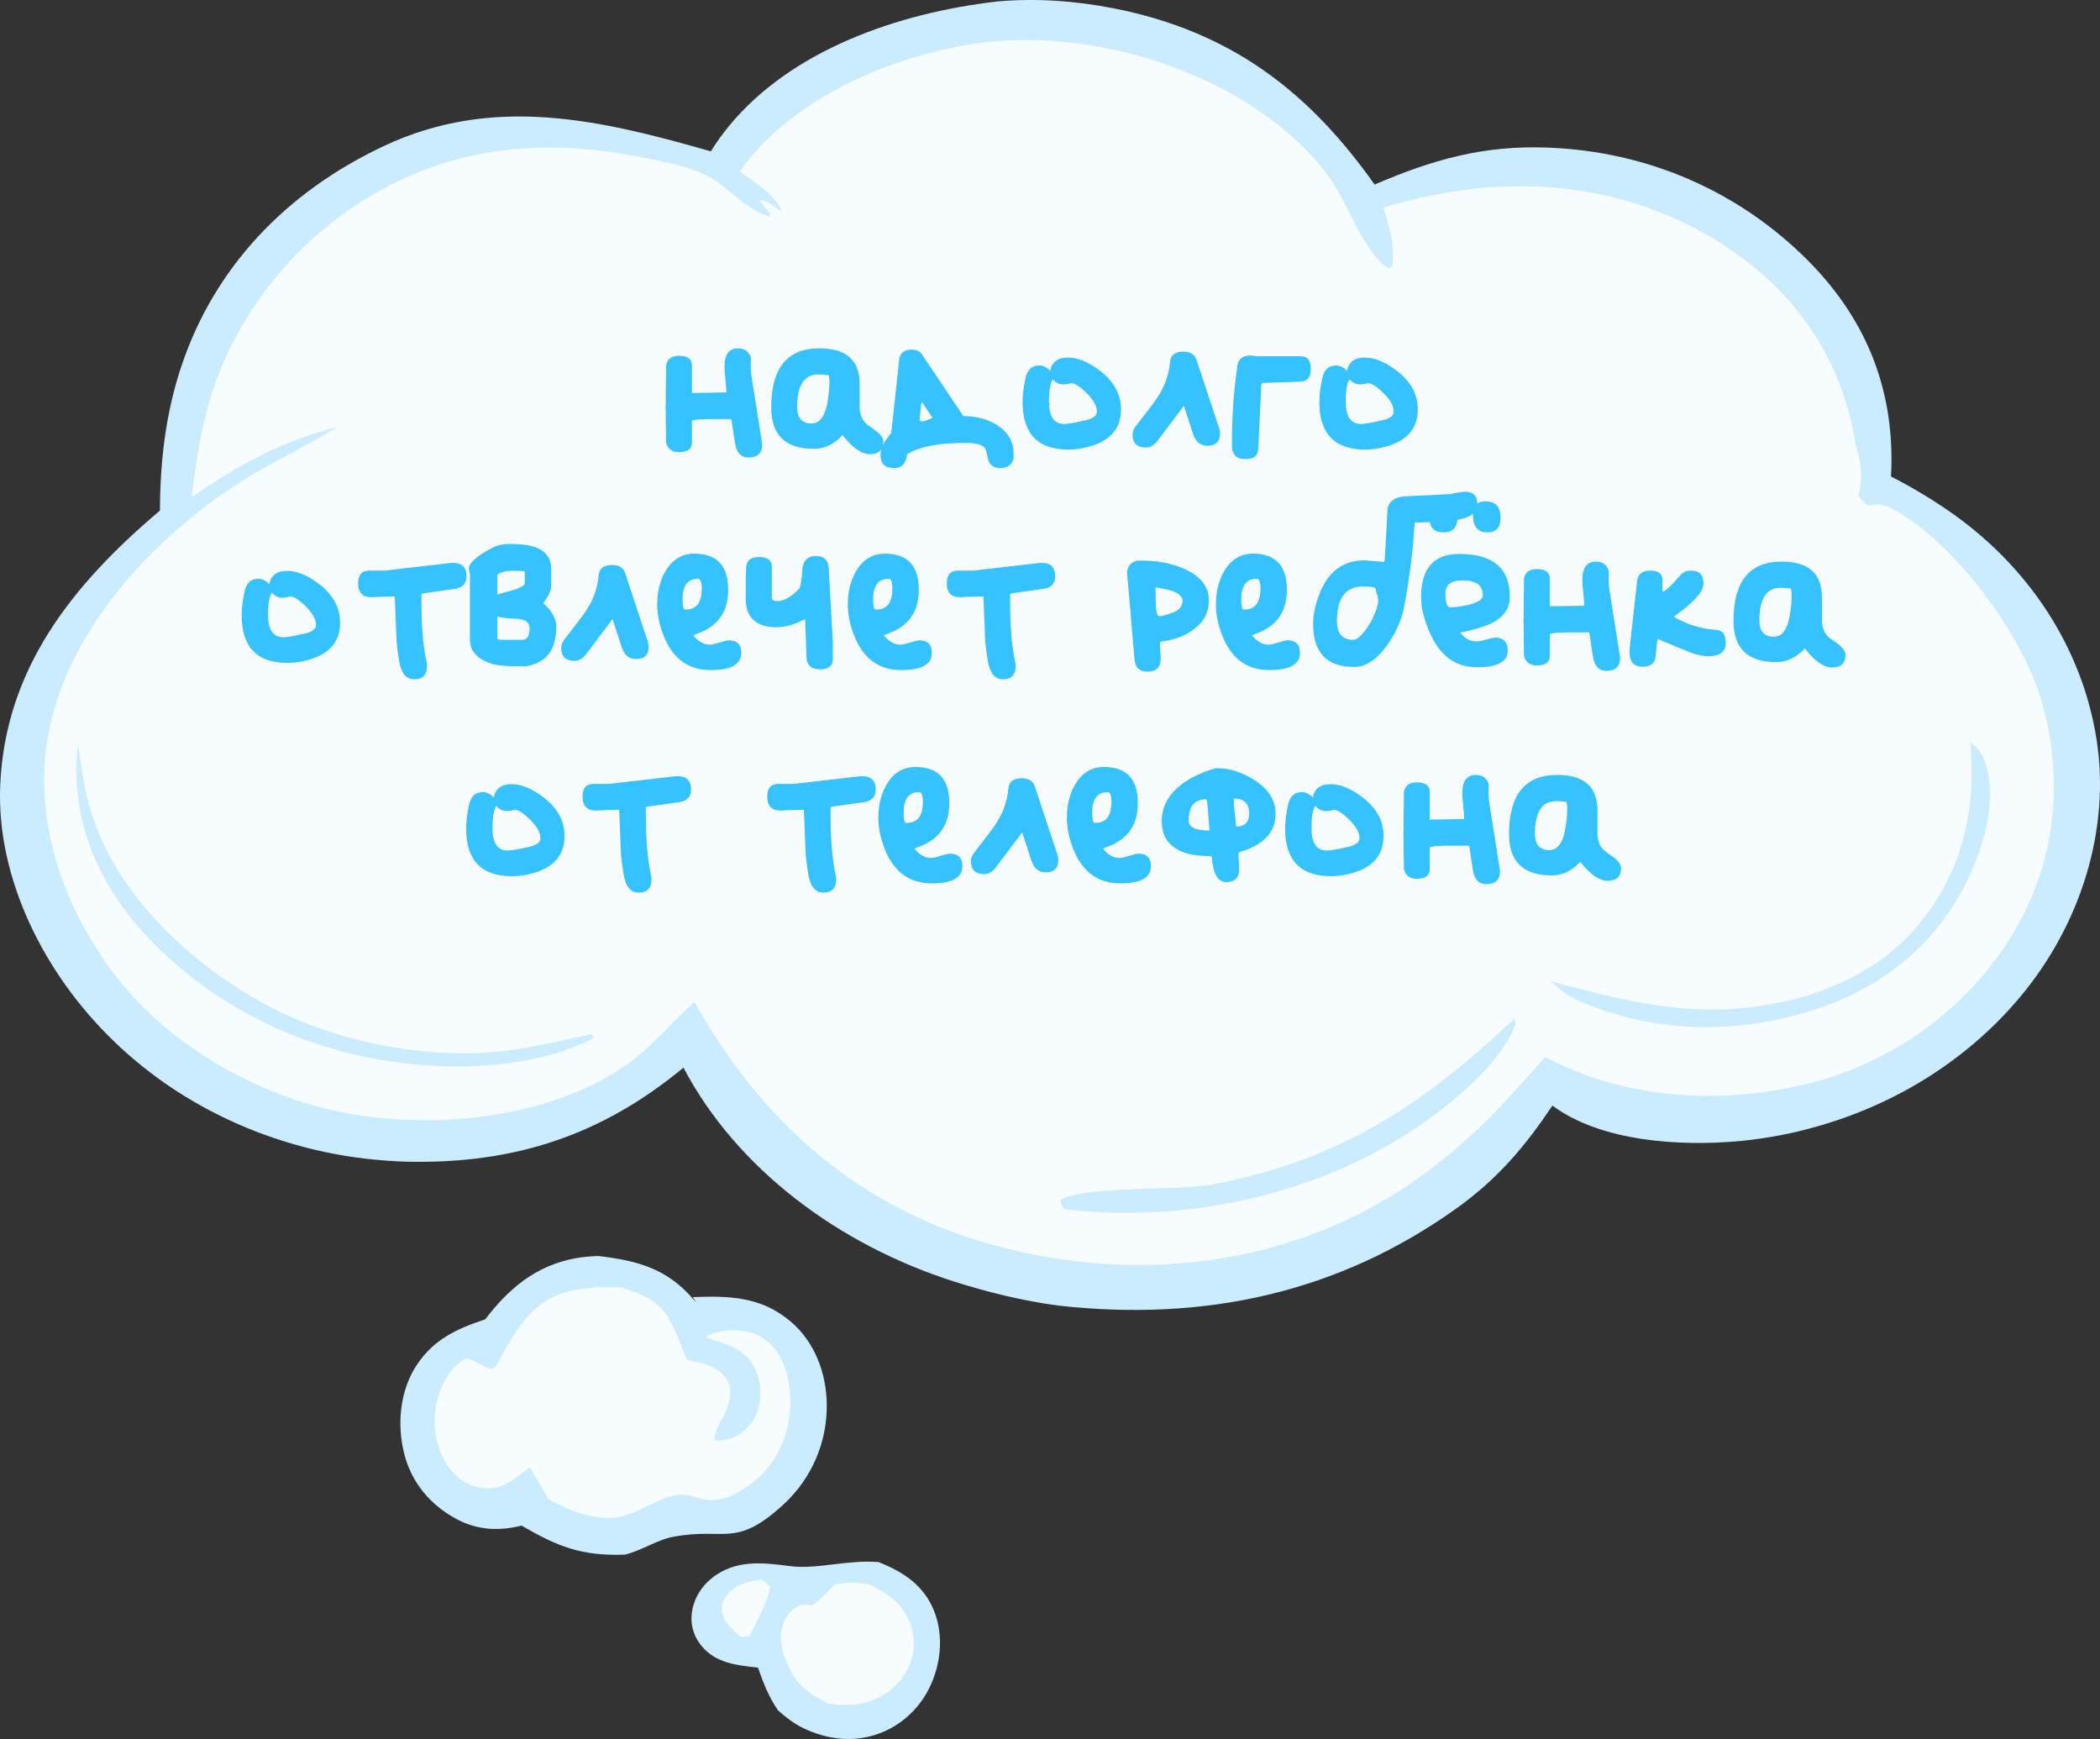 <?xml version="1.0" encoding="UTF-8"?> <svg xmlns="http://www.w3.org/2000/svg" width="128" height="106" viewBox="0 0 128 106" fill="none"><rect x="0" y="0" width="128" height="106" fill="#333333" stroke="none"/><path d="M53.55 95.201C51.671 95.046 49.788 95.657 48.186 95.451C46.626 95.248 45.105 95.058 43.733 95.933C43.631 95.995 43.533 96.066 43.439 96.139C43.345 96.213 43.256 96.291 43.171 96.369C43.085 96.451 43.004 96.536 42.928 96.622C42.851 96.712 42.779 96.801 42.715 96.898C42.651 96.992 42.587 97.093 42.531 97.194C42.476 97.295 42.425 97.397 42.382 97.502C42.34 97.607 42.301 97.712 42.267 97.821C42.233 97.93 42.208 98.039 42.191 98.152C42.05 98.949 42.25 99.704 42.791 100.347C43.635 101.347 44.909 101.503 46.2 101.631C46.528 102.569 46.844 103.398 47.423 104.242C47.909 104.671 48.424 105.071 49.025 105.352C50.372 105.978 51.833 106.192 53.286 105.749C54.726 105.313 55.86 104.316 56.533 103.087C57.338 101.608 57.564 99.736 56.929 98.167C56.312 96.645 55.127 95.828 53.55 95.201Z" fill="#CBEBFF"></path><path d="M46.435 96.256C45.902 96.353 45.25 96.439 44.811 96.75C44.385 97.054 44.049 97.396 44.01 97.914C43.946 98.747 44.543 99.233 45.139 99.759L45.676 99.716C46.166 98.754 46.746 97.75 46.946 96.696L46.435 96.252L46.435 96.256Z" fill="#F7FDFF"></path><path d="M52.916 96.54C52.17 96.469 51.553 96.388 50.828 96.594C50.428 97.049 50.036 97.431 49.567 97.828C49.277 97.816 48.894 97.769 48.621 97.882C48.323 98.011 48.012 98.396 47.871 98.672C47.5 99.385 47.539 100.159 47.79 100.898C48.31 102.432 49.021 103.117 50.543 103.845C51.254 103.903 51.944 103.961 52.648 103.794C53.713 103.541 54.663 102.844 55.191 101.965C55.26 101.852 55.319 101.739 55.375 101.622C55.43 101.506 55.477 101.385 55.515 101.264C55.558 101.144 55.592 101.019 55.617 100.895C55.643 100.77 55.664 100.646 55.677 100.517C55.69 100.389 55.698 100.264 55.698 100.136C55.698 100.007 55.69 99.883 55.673 99.754C55.66 99.63 55.635 99.501 55.609 99.377C55.579 99.252 55.545 99.128 55.502 99.007C55.059 97.746 54.152 97.115 52.916 96.528L52.916 96.54Z" fill="#F7FDFF"></path><path d="M36.468 76.547C36.004 76.566 35.544 76.601 35.084 76.683C32.625 77.131 30.968 78.582 29.574 80.408C27.806 80.992 26.447 81.638 25.428 83.151C24.359 84.732 24.184 86.845 24.644 88.624C25.087 90.336 26.199 91.722 27.87 92.601C29.11 93.255 30.409 93.325 31.79 92.979C33.997 94.259 35.437 94.839 38.075 94.749C39.11 94.512 40.001 93.858 41.019 93.664C44.189 93.06 44.794 94.388 47.718 91.725C49.503 90.099 50.428 87.857 50.393 85.564C50.364 83.724 49.69 81.797 48.173 80.524C46.397 79.034 44.496 78.964 42.229 79.053L42.421 79.376L42.272 79.197C40.695 77.349 38.927 76.835 36.468 76.547Z" fill="#CBEBFF"></path><path d="M37.87 78.461C36.664 78.43 35.539 78.438 34.372 78.784C32.122 79.45 31.197 81.598 30.157 83.349C29.616 83.614 29.131 82.847 28.372 82.796C27.413 83.357 26.911 84.346 26.651 85.334C26.293 86.696 26.523 88.323 27.405 89.491C27.886 90.129 28.598 90.592 29.45 90.693C30.673 90.841 31.423 90.067 32.292 89.413L33.426 91.363C34.078 91.725 34.704 92.044 35.437 92.25C37.559 92.846 38.211 92.371 40.077 91.499C40.865 91.129 41.487 90.958 42.344 91.23C43.188 91.499 43.524 91.468 44.364 91.258C44.432 91.227 44.5 91.199 44.564 91.168C46.268 90.331 47.291 89.203 47.849 87.498C48.348 85.976 48.309 83.89 47.423 82.481C47.001 81.812 46.362 81.325 45.531 81.158C44.781 81.006 43.712 81.045 43.068 81.45L43.141 81.563C43.852 81.777 44.666 81.995 45.246 82.45C45.94 82.991 46.264 83.762 46.328 84.579C46.405 85.544 46.192 86.404 45.442 87.117C44.913 87.619 44.368 87.802 43.601 87.805C43.426 87.307 44.031 86.529 44.24 86.011C44.496 85.369 44.679 84.618 44.249 83.999C43.699 83.209 42.783 83.065 41.858 82.867C41.53 82.041 41.223 81.15 40.772 80.372C40.107 79.224 39.152 78.877 37.866 78.469L37.87 78.461Z" fill="#F7FDFF"></path><path d="M60.759 0.093C63.115 -0.125 65.54 0.05 67.853 0.502C75.123 1.922 79.848 5.682 83.785 11.248C87.288 9.741 90.394 8.85 94.302 8.994C100.476 9.22 105.998 11.684 110.157 15.836C113.906 19.584 115.53 24.017 115.261 29.041C116.604 29.727 117.882 30.501 119.096 31.361C119.399 31.575 119.693 31.797 119.983 32.027C120.272 32.256 120.554 32.49 120.831 32.731C121.107 32.972 121.376 33.218 121.64 33.471C121.904 33.724 122.16 33.98 122.407 34.245C122.654 34.51 122.897 34.778 123.131 35.054C123.366 35.331 123.592 35.611 123.813 35.895C124.031 36.179 124.244 36.471 124.448 36.767C124.653 37.063 124.849 37.362 125.036 37.666C125.224 37.97 125.403 38.277 125.573 38.588C125.743 38.9 125.905 39.215 126.059 39.534C126.212 39.853 126.357 40.176 126.493 40.499C126.63 40.826 126.758 41.153 126.877 41.484C126.996 41.815 127.107 42.15 127.205 42.484C127.303 42.819 127.397 43.157 127.478 43.5C127.559 43.839 127.635 44.181 127.699 44.528C127.763 44.87 127.814 45.216 127.861 45.563C128.56 51.074 126.583 56.853 122.786 61.162C122.531 61.453 122.271 61.738 122.002 62.014C121.734 62.294 121.457 62.567 121.171 62.831C120.886 63.096 120.596 63.357 120.298 63.61C120 63.863 119.693 64.108 119.382 64.349C119.071 64.59 118.751 64.82 118.427 65.046C118.103 65.272 117.775 65.49 117.439 65.7C117.102 65.91 116.761 66.112 116.416 66.307C116.071 66.501 115.717 66.688 115.359 66.867C115.001 67.046 114.639 67.218 114.273 67.381C113.906 67.544 113.536 67.7 113.161 67.844C112.786 67.992 112.407 68.128 112.027 68.257C111.644 68.385 111.26 68.506 110.873 68.619C110.485 68.731 110.093 68.833 109.701 68.93C109.309 69.023 108.912 69.109 108.512 69.187C108.111 69.265 107.711 69.331 107.31 69.389C106.91 69.448 106.505 69.498 106.1 69.537C102.423 69.883 97.587 69.584 94.625 67.381C92.959 69.86 91.302 71.837 88.784 73.639C81.608 78.773 73.452 80.575 64.492 79.567C62.352 79.282 60.205 78.757 58.164 78.107C51.133 75.869 44.921 71.249 41.657 65.069C36.727 69.148 31.413 70.962 24.741 70.798C24.323 70.786 23.905 70.763 23.488 70.732C23.07 70.701 22.657 70.658 22.239 70.611C21.826 70.561 21.413 70.502 21 70.436C20.586 70.366 20.177 70.288 19.772 70.203C19.363 70.117 18.959 70.02 18.558 69.915C18.157 69.809 17.757 69.697 17.361 69.572C16.964 69.448 16.572 69.319 16.185 69.179C15.797 69.039 15.409 68.891 15.03 68.731C14.651 68.576 14.271 68.408 13.901 68.233C13.53 68.058 13.159 67.875 12.797 67.684C12.435 67.494 12.077 67.295 11.728 67.089C11.374 66.883 11.029 66.669 10.688 66.447C10.347 66.225 10.015 65.995 9.687 65.758C9.358 65.521 9.039 65.275 8.724 65.026C8.408 64.773 8.101 64.516 7.799 64.252C7.496 63.987 7.202 63.715 6.917 63.434C2.699 59.364 -0.229 53.533 0.014 47.855C0.317 40.83 4.309 35.716 9.75 31.116C9.759 28.096 10.1 25.142 11.08 22.246C13.074 16.342 17.361 11.746 23.377 8.909C30.058 5.76 36.569 7.289 43.331 9.224C43.664 8.675 44.035 8.165 44.448 7.663C48.24 3.063 54.696 0.794 60.759 0.093Z" fill="#CBEBFF"></path><path d="M45.091 10.454C45.126 10.403 45.16 10.356 45.194 10.306C48.159 6.188 53.716 3.658 58.889 2.744C66.69 1.366 76.678 4.733 81.101 10.909C82.141 12.361 83.125 15.412 84.621 16.346L84.855 16.21C85.03 14.902 84.706 13.886 84.31 12.649C86.266 12.081 88.209 11.652 90.258 11.462C96.138 10.921 101.707 12.357 106.296 15.797C110.489 18.946 112.756 23.293 113.25 28.174C110.736 27.17 104.37 25.239 101.763 26.45C101.281 26.675 101.264 26.839 101.162 27.275C103.378 28.061 107.647 26.099 112.292 28.929C113.238 29.505 113.063 30.26 113.851 30.797C114.375 30.742 114.725 30.696 115.198 30.937C119.028 32.883 123.136 38.546 124.333 42.387C125.88 47.345 125.356 52.646 122.548 57.141C119.846 61.465 115.402 64.785 110.11 66.066C104.745 67.365 99.019 66.969 94.178 64.423C91.336 67.65 89.457 69.72 85.81 72.25C84.685 72.989 83.475 73.686 82.243 74.27C75.336 77.551 67.317 77.889 59.954 75.71C51.726 73.273 46.199 67.942 42.322 61.06C40.839 62.399 39.603 63.96 37.899 65.093C33.476 68.031 27.089 68.782 21.814 67.961C16.074 67.066 10.415 63.851 7.066 59.5C3.777 55.227 1.949 49.801 2.976 44.586C4.186 38.452 9.082 32.988 14.527 29.458C16.453 28.209 18.584 27.259 20.531 26.037C17.178 26.858 14.425 28.399 11.681 30.306C11.979 27.862 12.329 25.508 13.194 23.161C15.124 17.907 19.282 13.275 24.762 10.812C29.445 8.706 34.315 8.601 39.331 9.629C40.498 9.866 41.934 10.138 42.991 10.66C44.431 11.368 45.275 12.692 46.911 13.201L46.953 13.046L46.255 12.174C46.817 12.24 47.218 12.602 47.674 12.898C47.184 11.812 46.067 11.162 45.096 10.45L45.091 10.454Z" fill="#F7FDFF"></path><path d="M120.094 45.258C120.563 45.569 120.767 45.842 120.95 46.336C121.858 48.757 120.835 51.921 119.651 54.159C117.789 57.689 114.614 60.261 110.562 61.546C105.675 63.095 100.711 62.982 96.049 60.915C95.431 60.627 95.014 60.253 94.524 59.81C98.418 60.814 101.87 61.791 105.969 61.456C109.978 61.129 113.924 59.677 116.544 56.801C119.536 53.52 120.507 49.422 120.085 45.258L120.094 45.258Z" fill="#CBEBFF"></path><path d="M4.76 45.348C4.91 46.402 5.046 47.473 5.289 48.512C6.516 53.774 10.794 58.117 15.664 60.931C19.644 63.227 24.885 64.426 29.585 64.153C31.754 64.029 33.961 63.468 36.07 63.025L36.177 63.274C33.087 64.877 28.997 65.193 25.52 64.885C25.115 64.85 24.706 64.807 24.306 64.757C23.901 64.706 23.5 64.644 23.096 64.574C22.695 64.504 22.294 64.426 21.898 64.336C21.502 64.247 21.106 64.15 20.718 64.044C20.326 63.939 19.938 63.823 19.555 63.698C19.171 63.574 18.788 63.441 18.408 63.301C18.029 63.161 17.654 63.009 17.288 62.854C16.917 62.694 16.551 62.531 16.193 62.355C15.831 62.18 15.477 61.997 15.123 61.807C14.774 61.616 14.424 61.417 14.088 61.211C13.747 61.005 13.415 60.791 13.082 60.569C12.754 60.347 12.43 60.117 12.115 59.884C11.8 59.647 11.489 59.405 11.186 59.156C10.883 58.907 10.585 58.65 10.295 58.386C10.006 58.121 9.724 57.852 9.447 57.576C9.175 57.3 8.906 57.02 8.646 56.731C5.728 53.435 4.249 49.582 4.756 45.344L4.76 45.348Z" fill="#CBEBFF"></path><path d="M92.32 62.066L92.371 62.425C91.527 64.697 88.881 66.924 86.84 68.371C80.704 72.719 72.519 74.598 64.858 73.692C64.704 73.536 64.683 73.361 64.619 73.162C65.846 72.259 71.824 72.575 73.887 72.189C81.727 70.726 86.913 67.188 92.324 62.066L92.32 62.066Z" fill="#CBEBFF"></path><ellipse cx="105.615" cy="28.951" rx="7.823" ry="6.045" fill="#F7FDFF"></ellipse><path d="M44.161 22.338C44.161 21.598 44.437 21.229 44.989 21.229C45.385 21.229 45.645 21.416 45.77 21.791C45.749 22.312 45.76 22.682 45.801 22.9L46.442 26.963C46.452 26.973 46.458 27.015 46.458 27.088C46.458 27.619 46.176 27.885 45.614 27.885C45.166 27.885 44.895 27.588 44.801 26.994C44.739 26.619 44.671 26.166 44.598 25.635L44.567 25.541L44.004 25.541L43.129 25.541C42.692 25.551 42.421 25.572 42.317 25.604L42.176 25.635L42.176 26.963C42.176 27.359 41.911 27.557 41.379 27.557C40.963 27.557 40.702 27.359 40.598 26.963C40.598 26.567 40.593 26.197 40.583 25.854C40.583 25.499 40.583 25.244 40.583 25.088L40.567 24.854L40.583 24.572C40.583 24.385 40.583 24.083 40.583 23.666C40.593 23.239 40.598 22.775 40.598 22.275C40.671 21.88 40.931 21.682 41.379 21.682C41.911 21.682 42.176 21.88 42.176 22.275L42.176 23.947C42.572 23.947 43.27 23.937 44.27 23.916L44.27 23.822L44.27 23.713C44.26 23.567 44.244 23.4 44.223 23.213C44.213 23.025 44.197 22.869 44.176 22.744C44.166 22.619 44.161 22.515 44.161 22.432L44.161 22.338ZM47.008 24.838C47.008 22.432 47.987 21.229 49.946 21.229C51.581 21.229 52.399 21.953 52.399 23.4L52.399 24.791C52.399 25.343 52.607 25.744 53.024 25.994C53.565 26.348 53.836 26.645 53.836 26.885C53.836 27.416 53.565 27.682 53.024 27.682C52.524 27.682 51.977 27.307 51.383 26.557L51.352 26.525C50.831 27.078 50.253 27.354 49.617 27.354C47.878 27.354 47.008 26.515 47.008 24.838ZM48.586 24.807C48.586 25.473 48.878 25.807 49.461 25.807C49.94 25.807 50.258 25.416 50.414 24.635C50.508 24.145 50.555 23.676 50.555 23.229C50.555 23.104 50.539 22.984 50.508 22.869C50.248 22.838 50.039 22.822 49.883 22.822C49.019 22.822 48.586 23.484 48.586 24.807ZM54.324 26.4L54.809 21.916C54.861 21.51 55.116 21.307 55.574 21.307C55.856 21.307 56.064 21.406 56.199 21.604L58.684 25.307L58.731 25.354C59.293 25.364 59.798 25.458 60.246 25.635C61.267 26.072 61.778 26.739 61.778 27.635L61.778 27.963C61.673 28.338 61.397 28.525 60.949 28.525C60.522 28.525 60.272 28.307 60.199 27.869C60.137 27.546 60.074 27.348 60.012 27.275C59.824 27.088 59.439 26.994 58.856 26.994C57.21 26.994 56.022 27.223 55.293 27.682C55.231 28.244 54.965 28.525 54.496 28.525C53.944 28.525 53.668 28.26 53.668 27.729C53.668 27.333 53.887 26.89 54.324 26.4ZM56.168 24.463L56.043 25.604L56.09 25.635C56.163 25.729 56.413 25.671 56.84 25.463L56.168 24.463ZM64.016 22.604C64.12 22.062 64.479 21.791 65.094 21.791C65.646 21.791 66.245 22.02 66.891 22.479C67.849 23.156 68.328 23.979 68.328 24.947C68.328 26.01 67.787 26.734 66.703 27.119C66.162 27.307 65.635 27.4 65.125 27.4C63.26 27.4 62.328 26.432 62.328 24.494C62.328 24.078 62.385 23.609 62.5 23.088C62.604 22.546 62.885 22.275 63.344 22.275C63.583 22.275 63.807 22.385 64.016 22.604ZM63.938 24.494C63.938 25.39 64.25 25.838 64.875 25.838C65.083 25.838 65.531 25.76 66.219 25.604C66.646 25.499 66.859 25.328 66.859 25.088C66.859 24.786 66.703 24.463 66.391 24.119C65.912 23.609 65.547 23.354 65.297 23.354C65.266 23.354 65.203 23.369 65.109 23.4C64.963 23.421 64.87 23.432 64.828 23.432C64.568 23.432 64.349 23.328 64.172 23.119C64.016 23.317 63.938 23.775 63.938 24.494ZM69.035 26.479C69.035 26.301 69.103 26.13 69.238 25.963C69.936 25.057 70.322 24.551 70.394 24.447C70.936 23.708 71.243 22.916 71.316 22.072C71.347 21.645 71.618 21.432 72.129 21.432C72.545 21.432 72.811 21.593 72.926 21.916L74.238 25.885C74.322 26.083 74.363 26.26 74.363 26.416C74.363 26.916 74.103 27.166 73.582 27.166C73.165 27.166 72.879 26.926 72.722 26.447L72.16 24.729L70.551 26.869C70.342 27.14 70.108 27.275 69.847 27.275C69.306 27.275 69.035 27.01 69.035 26.479ZM75.414 22.354C75.455 21.895 75.721 21.666 76.211 21.666C76.336 21.666 76.445 21.682 76.539 21.713L79.289 21.713C79.695 21.713 79.898 21.968 79.898 22.479C79.898 22.989 79.685 23.249 79.257 23.26L76.961 23.338L76.882 23.416L76.695 27.338C76.685 27.765 76.424 27.979 75.914 27.979C75.362 27.979 75.086 27.697 75.086 27.135C75.086 25.447 75.195 23.854 75.414 22.354ZM82.105 22.604C82.209 22.062 82.569 21.791 83.183 21.791C83.735 21.791 84.334 22.02 84.98 22.479C85.938 23.156 86.418 23.979 86.418 24.947C86.418 26.01 85.876 26.734 84.793 27.119C84.251 27.307 83.725 27.4 83.214 27.4C81.35 27.4 80.418 26.432 80.418 24.494C80.418 24.078 80.475 23.609 80.589 23.088C80.694 22.546 80.975 22.275 81.433 22.275C81.673 22.275 81.897 22.385 82.105 22.604ZM82.027 24.494C82.027 25.39 82.339 25.838 82.964 25.838C83.173 25.838 83.621 25.76 84.308 25.604C84.735 25.499 84.949 25.328 84.949 25.088C84.949 24.786 84.793 24.463 84.48 24.119C84.001 23.609 83.636 23.354 83.386 23.354C83.355 23.354 83.293 23.369 83.199 23.4C83.053 23.421 82.959 23.432 82.918 23.432C82.657 23.432 82.438 23.328 82.261 23.119C82.105 23.317 82.027 23.775 82.027 24.494ZM16.417 35.603C16.521 35.062 16.881 34.791 17.495 34.791C18.047 34.791 18.646 35.02 19.292 35.478C20.25 36.156 20.73 36.978 20.73 37.947C20.73 39.01 20.188 39.734 19.105 40.119C18.563 40.307 18.037 40.4 17.527 40.4C15.662 40.4 14.73 39.432 14.73 37.494C14.73 37.078 14.787 36.609 14.902 36.088C15.006 35.546 15.287 35.275 15.745 35.275C15.985 35.275 16.209 35.385 16.417 35.603ZM16.339 37.494C16.339 38.39 16.652 38.838 17.277 38.838C17.485 38.838 17.933 38.76 18.62 38.603C19.047 38.499 19.261 38.328 19.261 38.088C19.261 37.786 19.105 37.463 18.792 37.119C18.313 36.609 17.948 36.353 17.698 36.353C17.667 36.353 17.605 36.369 17.511 36.4C17.365 36.421 17.271 36.432 17.23 36.432C16.969 36.432 16.75 36.328 16.573 36.119C16.417 36.317 16.339 36.775 16.339 37.494ZM22.499 34.775L23.452 34.775L27.499 34.307L27.624 34.307C28.166 34.307 28.437 34.578 28.437 35.119C28.437 35.578 28.176 35.838 27.655 35.9C27.468 35.921 27.176 35.963 26.78 36.025C26.384 36.078 26.077 36.119 25.858 36.15L25.687 36.197L25.687 36.682C25.687 38.203 25.796 39.453 26.015 40.432C26.025 40.463 26.03 40.51 26.03 40.572C26.03 41.124 25.77 41.4 25.249 41.4C24.759 41.4 24.452 41.025 24.327 40.275C24.244 39.744 24.192 39.353 24.171 39.103L24.062 36.353L23.968 36.353L23.858 36.353C23.254 36.374 22.921 36.385 22.858 36.385C22.838 36.395 22.77 36.4 22.655 36.4C22.103 36.4 21.827 36.119 21.827 35.557C21.827 35.036 22.051 34.775 22.499 34.775ZM28.581 34.65C28.581 34.307 29.05 33.89 29.987 33.4C30.3 33.234 30.649 33.15 31.034 33.15C31.649 33.15 32.117 33.197 32.44 33.291C33.211 33.51 33.597 33.963 33.597 34.65L33.597 35.713C33.597 35.973 33.435 36.322 33.112 36.76C33.643 37.228 33.909 37.708 33.909 38.197C33.909 39.603 33.294 40.406 32.065 40.603L31.393 40.603C30.82 40.603 30.378 40.562 30.065 40.478C29.117 40.208 28.643 39.703 28.643 38.963L28.643 34.963C28.602 34.88 28.581 34.775 28.581 34.65ZM30.315 35.072L30.315 36.244C30.399 36.203 30.628 36.135 31.003 36.041C31.659 35.874 31.987 35.703 31.987 35.525L31.987 34.838C31.987 34.807 31.768 34.791 31.331 34.791C31.123 34.791 30.972 34.796 30.878 34.807C30.503 34.88 30.315 34.968 30.315 35.072ZM32.284 38.291C32.284 37.926 32.013 37.734 31.472 37.713C30.815 37.682 30.43 37.63 30.315 37.557L30.315 38.885C30.315 38.958 30.393 38.994 30.55 38.994L31.831 38.994C32.133 38.994 32.284 38.76 32.284 38.291ZM34.21 39.478C34.21 39.301 34.277 39.13 34.413 38.963C35.111 38.057 35.496 37.551 35.569 37.447C36.111 36.708 36.418 35.916 36.491 35.072C36.522 34.645 36.793 34.432 37.303 34.432C37.72 34.432 37.986 34.593 38.1 34.916L39.413 38.885C39.496 39.083 39.538 39.26 39.538 39.416C39.538 39.916 39.277 40.166 38.757 40.166C38.34 40.166 38.053 39.926 37.897 39.447L37.335 37.728L35.725 39.869C35.517 40.14 35.283 40.275 35.022 40.275C34.48 40.275 34.21 40.01 34.21 39.478ZM40.057 36.822C40.057 36.322 40.135 35.848 40.292 35.4C40.698 34.296 41.375 33.744 42.323 33.744C43.698 33.744 44.385 34.478 44.385 35.947C44.385 37.27 43.771 38.156 42.542 38.603C42.354 38.676 42.26 38.718 42.26 38.728C42.573 39.103 42.906 39.291 43.26 39.291C43.354 39.291 43.474 39.27 43.62 39.228C44.068 39.093 44.333 39.025 44.417 39.025C44.927 39.025 45.182 39.281 45.182 39.791C45.182 40.489 44.562 40.838 43.323 40.838C42.031 40.838 41.104 40.213 40.542 38.963C40.219 38.223 40.057 37.51 40.057 36.822ZM41.604 36.525C41.604 36.869 41.641 37.078 41.713 37.15L41.807 37.15C42.453 37.15 42.776 36.718 42.776 35.853C42.776 35.468 42.698 35.275 42.542 35.275C41.917 35.275 41.604 35.692 41.604 36.525ZM48.92 34.541C49.035 34.103 49.3 33.885 49.717 33.885C50.228 33.885 50.493 34.145 50.514 34.666L50.764 39.135L50.764 40.15C50.764 40.578 50.504 40.791 49.983 40.791C49.441 40.791 49.165 40.536 49.155 40.025L49.077 37.744L49.045 37.744C48.42 38.067 47.847 38.228 47.327 38.228C46.15 38.228 45.525 37.697 45.452 36.635L45.452 35.869C45.452 35.317 45.462 34.874 45.483 34.541C45.525 34.145 45.785 33.947 46.264 33.947C46.785 33.947 47.045 34.145 47.045 34.541L47.045 36.416C47.045 36.562 47.16 36.635 47.389 36.635C47.795 36.635 48.243 36.374 48.733 35.853C48.806 35.708 48.868 35.27 48.92 34.541ZM51.674 36.822C51.674 36.322 51.752 35.848 51.908 35.4C52.315 34.296 52.992 33.744 53.94 33.744C55.315 33.744 56.002 34.478 56.002 35.947C56.002 37.27 55.388 38.156 54.158 38.603C53.971 38.676 53.877 38.718 53.877 38.728C54.19 39.103 54.523 39.291 54.877 39.291C54.971 39.291 55.091 39.27 55.237 39.228C55.684 39.093 55.95 39.025 56.033 39.025C56.544 39.025 56.799 39.281 56.799 39.791C56.799 40.489 56.179 40.838 54.94 40.838C53.648 40.838 52.721 40.213 52.158 38.963C51.836 38.223 51.674 37.51 51.674 36.822ZM53.221 36.525C53.221 36.869 53.257 37.078 53.33 37.15L53.424 37.15C54.07 37.15 54.393 36.718 54.393 35.853C54.393 35.468 54.315 35.275 54.158 35.275C53.533 35.275 53.221 35.692 53.221 36.525ZM58.381 34.775L59.334 34.775L63.381 34.307L63.506 34.307C64.048 34.307 64.318 34.578 64.318 35.119C64.318 35.578 64.058 35.838 63.537 35.9C63.35 35.921 63.058 35.963 62.662 36.025C62.266 36.078 61.959 36.119 61.74 36.15L61.568 36.197L61.568 36.682C61.568 38.203 61.678 39.453 61.897 40.432C61.907 40.463 61.912 40.51 61.912 40.572C61.912 41.124 61.652 41.4 61.131 41.4C60.641 41.4 60.334 41.025 60.209 40.275C60.126 39.744 60.074 39.353 60.053 39.103L59.943 36.353L59.85 36.353L59.74 36.353C59.136 36.374 58.803 36.385 58.74 36.385C58.719 36.395 58.652 36.4 58.537 36.4C57.985 36.4 57.709 36.119 57.709 35.557C57.709 35.036 57.933 34.775 58.381 34.775ZM68.701 34.963C68.701 34.536 68.904 34.27 69.31 34.166L69.701 34.166C70.274 34.166 70.852 34.244 71.435 34.4C72.935 34.838 73.685 35.572 73.685 36.603C73.685 37.541 73.149 38.26 72.076 38.76C71.795 38.895 71.342 39.015 70.717 39.119C70.706 39.161 70.701 39.223 70.701 39.307C70.701 39.411 70.706 39.468 70.717 39.478C70.717 39.531 70.717 39.593 70.717 39.666C70.727 39.739 70.732 39.801 70.732 39.853C70.743 39.895 70.748 39.932 70.748 39.963L70.748 40.119C70.748 40.661 70.482 40.932 69.951 40.932C69.461 40.932 69.196 40.687 69.154 40.197L68.717 35.119C68.706 35.109 68.701 35.057 68.701 34.963ZM70.56 37.478L70.592 37.525C70.654 37.598 70.961 37.531 71.513 37.322C71.888 37.187 72.076 36.947 72.076 36.603C72.076 36.333 71.81 36.119 71.279 35.963C70.987 35.89 70.706 35.833 70.435 35.791L70.435 36.025C70.435 36.911 70.477 37.395 70.56 37.478ZM74.111 36.822C74.111 36.322 74.189 35.848 74.345 35.4C74.752 34.296 75.429 33.744 76.377 33.744C77.752 33.744 78.439 34.478 78.439 35.947C78.439 37.27 77.825 38.156 76.595 38.603C76.408 38.676 76.314 38.718 76.314 38.728C76.627 39.103 76.96 39.291 77.314 39.291C77.408 39.291 77.528 39.27 77.673 39.228C78.121 39.093 78.387 39.025 78.47 39.025C78.981 39.025 79.236 39.281 79.236 39.791C79.236 40.489 78.616 40.838 77.377 40.838C76.085 40.838 75.158 40.213 74.595 38.963C74.272 38.223 74.111 37.51 74.111 36.822ZM75.658 36.525C75.658 36.869 75.694 37.078 75.767 37.15L75.861 37.15C76.507 37.15 76.83 36.718 76.83 35.853C76.83 35.468 76.752 35.275 76.595 35.275C75.97 35.275 75.658 35.692 75.658 36.525ZM85.74 30.244L88.333 30.119C88.896 30.015 89.208 29.963 89.271 29.963C89.792 29.963 90.052 30.223 90.052 30.744C90.052 31.328 89.443 31.666 88.224 31.76C87.214 31.822 86.547 31.848 86.224 31.838C86.141 33.505 85.912 35.301 85.537 37.228C85.349 37.958 85.026 38.645 84.568 39.291C83.932 40.197 83.255 40.65 82.537 40.65C80.87 40.65 80.037 39.77 80.037 38.01C80.037 37.416 80.188 36.76 80.49 36.041C81.021 34.781 81.922 34.15 83.193 34.15C83.214 34.15 83.583 34.182 84.302 34.244L84.349 34.244L84.38 34.244L84.412 34.01L84.568 31.119C84.599 30.567 84.99 30.275 85.74 30.244ZM81.49 37.853C81.49 38.614 81.823 38.994 82.49 38.994C82.76 38.994 83.109 38.64 83.537 37.932C83.849 37.369 84.005 36.906 84.005 36.541L84.005 36.525C84.005 36.515 84 36.505 83.99 36.494C83.99 36.473 83.984 36.453 83.974 36.432C83.974 36.4 83.974 36.374 83.974 36.353C83.953 36.301 83.927 36.223 83.896 36.119C83.875 36.005 83.859 35.921 83.849 35.869C83.818 35.786 83.557 35.744 83.068 35.744C82.016 35.744 81.49 36.447 81.49 37.853ZM89.775 31.369C89.775 30.828 90.035 30.557 90.556 30.557C91.16 30.557 91.462 30.89 91.462 31.557C91.462 32.15 91.197 32.447 90.665 32.447C90.072 32.447 89.775 32.088 89.775 31.369ZM87.134 31.572C87.134 30.937 87.441 30.619 88.056 30.619C88.577 30.619 88.837 30.921 88.837 31.525C88.837 32.14 88.556 32.447 87.993 32.447C87.421 32.447 87.134 32.156 87.134 31.572ZM86.618 36.4C86.618 34.64 87.394 33.76 88.947 33.76C90.999 33.76 92.025 34.63 92.025 36.369C92.025 37.213 91.504 37.812 90.462 38.166C89.941 38.343 89.452 38.473 88.993 38.557C89.285 38.911 89.603 39.088 89.947 39.088C90.103 39.088 90.238 39.072 90.353 39.041C90.822 38.916 91.072 38.853 91.103 38.853C91.634 38.853 91.9 39.119 91.9 39.65C91.9 40.328 91.28 40.666 90.04 40.666C88.717 40.666 87.754 39.963 87.15 38.557C86.796 37.755 86.618 37.036 86.618 36.4ZM88.103 36.166C88.103 36.728 88.197 37.01 88.384 37.01C88.676 37.01 89.019 36.968 89.415 36.885C90.061 36.739 90.384 36.536 90.384 36.275C90.384 35.671 89.973 35.369 89.15 35.369C88.452 35.369 88.103 35.635 88.103 36.166ZM96.45 35.338C96.45 34.598 96.726 34.228 97.278 34.228C97.674 34.228 97.935 34.416 98.06 34.791C98.039 35.312 98.049 35.682 98.091 35.9L98.732 39.963C98.742 39.973 98.747 40.015 98.747 40.088C98.747 40.619 98.466 40.885 97.903 40.885C97.456 40.885 97.185 40.588 97.091 39.994C97.028 39.619 96.961 39.166 96.888 38.635L96.857 38.541L96.294 38.541L95.419 38.541C94.982 38.551 94.711 38.572 94.607 38.603L94.466 38.635L94.466 39.963C94.466 40.359 94.2 40.557 93.669 40.557C93.252 40.557 92.992 40.359 92.888 39.963C92.888 39.567 92.883 39.197 92.872 38.853C92.872 38.499 92.872 38.244 92.872 38.088L92.857 37.853L92.872 37.572C92.872 37.385 92.872 37.083 92.872 36.666C92.883 36.239 92.888 35.775 92.888 35.275C92.961 34.88 93.221 34.682 93.669 34.682C94.2 34.682 94.466 34.88 94.466 35.275L94.466 36.947C94.862 36.947 95.56 36.937 96.56 36.916L96.56 36.822L96.56 36.713C96.549 36.567 96.534 36.4 96.513 36.213C96.502 36.025 96.487 35.869 96.466 35.744C96.456 35.619 96.45 35.515 96.45 35.432L96.45 35.338ZM99.329 39.76L99.329 39.541L99.782 35.432C99.824 34.994 100.095 34.775 100.595 34.775C101.084 34.775 101.329 34.968 101.329 35.353L101.329 36.057C101.485 36.057 101.85 35.723 102.423 35.057C102.579 34.869 102.798 34.775 103.079 34.775C103.579 34.775 103.829 35.036 103.829 35.557C103.829 35.921 103.532 36.359 102.938 36.869C102.678 37.098 102.371 37.338 102.017 37.588C102.839 38.067 103.694 38.333 104.579 38.385C104.985 38.406 105.188 38.671 105.188 39.182C105.188 39.723 104.829 39.994 104.11 39.994C103.798 39.994 103.423 39.911 102.985 39.744C102.683 39.63 102.043 39.364 101.063 38.947L101.017 39.025L100.907 40.025C100.866 40.432 100.605 40.635 100.126 40.635C99.595 40.635 99.329 40.343 99.329 39.76ZM105.661 37.838C105.661 35.432 106.64 34.228 108.598 34.228C110.234 34.228 111.052 34.953 111.052 36.4L111.052 37.791C111.052 38.343 111.26 38.744 111.677 38.994C112.218 39.348 112.489 39.645 112.489 39.885C112.489 40.416 112.218 40.682 111.677 40.682C111.177 40.682 110.63 40.307 110.036 39.557L110.005 39.525C109.484 40.078 108.906 40.353 108.27 40.353C106.531 40.353 105.661 39.515 105.661 37.838ZM107.239 37.807C107.239 38.473 107.531 38.807 108.114 38.807C108.593 38.807 108.911 38.416 109.067 37.635C109.161 37.145 109.208 36.676 109.208 36.228C109.208 36.103 109.192 35.984 109.161 35.869C108.901 35.838 108.692 35.822 108.536 35.822C107.671 35.822 107.239 36.484 107.239 37.807ZM30.098 48.603C30.203 48.062 30.562 47.791 31.177 47.791C31.729 47.791 32.328 48.02 32.973 48.478C33.932 49.156 34.411 49.978 34.411 50.947C34.411 52.01 33.869 52.734 32.786 53.119C32.244 53.307 31.718 53.4 31.208 53.4C29.343 53.4 28.411 52.432 28.411 50.494C28.411 50.078 28.468 49.609 28.583 49.088C28.687 48.546 28.968 48.275 29.427 48.275C29.666 48.275 29.89 48.385 30.098 48.603ZM30.02 50.494C30.02 51.39 30.333 51.838 30.958 51.838C31.166 51.838 31.614 51.76 32.302 51.603C32.729 51.499 32.942 51.328 32.942 51.088C32.942 50.786 32.786 50.463 32.473 50.119C31.994 49.609 31.63 49.353 31.38 49.353C31.348 49.353 31.286 49.369 31.192 49.4C31.046 49.421 30.953 49.432 30.911 49.432C30.651 49.432 30.432 49.328 30.255 49.119C30.098 49.317 30.02 49.775 30.02 50.494ZM36.18 47.775L37.133 47.775L41.18 47.307L41.305 47.307C41.847 47.307 42.118 47.578 42.118 48.119C42.118 48.578 41.857 48.838 41.337 48.9C41.149 48.921 40.857 48.963 40.462 49.025C40.066 49.078 39.758 49.119 39.54 49.15L39.368 49.197L39.368 49.682C39.368 51.203 39.477 52.453 39.696 53.432C39.706 53.463 39.712 53.51 39.712 53.572C39.712 54.124 39.451 54.4 38.93 54.4C38.441 54.4 38.133 54.025 38.008 53.275C37.925 52.744 37.873 52.353 37.852 52.103L37.743 49.353L37.649 49.353L37.54 49.353C36.935 49.374 36.602 49.385 36.54 49.385C36.519 49.395 36.451 49.4 36.337 49.4C35.785 49.4 35.508 49.119 35.508 48.557C35.508 48.036 35.732 47.775 36.18 47.775ZM47.438 47.775L48.391 47.775L52.438 47.307L52.563 47.307C53.105 47.307 53.375 47.578 53.375 48.119C53.375 48.578 53.115 48.838 52.594 48.9C52.407 48.921 52.115 48.963 51.719 49.025C51.323 49.078 51.016 49.119 50.797 49.15L50.625 49.197L50.625 49.682C50.625 51.203 50.735 52.453 50.953 53.432C50.964 53.463 50.969 53.51 50.969 53.572C50.969 54.124 50.709 54.4 50.188 54.4C49.698 54.4 49.391 54.025 49.266 53.275C49.183 52.744 49.13 52.353 49.11 52.103L49 49.353L48.907 49.353L48.797 49.353C48.193 49.374 47.86 49.385 47.797 49.385C47.776 49.395 47.709 49.4 47.594 49.4C47.042 49.4 46.766 49.119 46.766 48.557C46.766 48.036 46.99 47.775 47.438 47.775ZM53.535 49.822C53.535 49.322 53.613 48.848 53.77 48.4C54.176 47.296 54.853 46.744 55.801 46.744C57.176 46.744 57.863 47.478 57.863 48.947C57.863 50.27 57.249 51.156 56.02 51.603C55.832 51.676 55.738 51.718 55.738 51.728C56.051 52.103 56.384 52.291 56.738 52.291C56.832 52.291 56.952 52.27 57.098 52.228C57.546 52.093 57.811 52.025 57.895 52.025C58.405 52.025 58.66 52.281 58.66 52.791C58.66 53.489 58.041 53.838 56.801 53.838C55.509 53.838 54.582 53.213 54.02 51.963C53.697 51.223 53.535 50.51 53.535 49.822ZM55.082 49.525C55.082 49.869 55.119 50.078 55.192 50.15L55.285 50.15C55.931 50.15 56.254 49.718 56.254 48.853C56.254 48.468 56.176 48.275 56.02 48.275C55.395 48.275 55.082 48.692 55.082 49.525ZM59.18 52.478C59.18 52.301 59.247 52.13 59.383 51.963C60.081 51.057 60.466 50.551 60.539 50.447C61.081 49.708 61.388 48.916 61.461 48.072C61.492 47.645 61.763 47.432 62.273 47.432C62.69 47.432 62.956 47.593 63.07 47.916L64.383 51.885C64.466 52.083 64.508 52.26 64.508 52.416C64.508 52.916 64.247 53.166 63.727 53.166C63.31 53.166 63.023 52.926 62.867 52.447L62.305 50.728L60.695 52.869C60.487 53.14 60.253 53.275 59.992 53.275C59.45 53.275 59.18 53.01 59.18 52.478ZM65.027 49.822C65.027 49.322 65.105 48.848 65.262 48.4C65.668 47.296 66.345 46.744 67.293 46.744C68.668 46.744 69.355 47.478 69.355 48.947C69.355 50.27 68.741 51.156 67.512 51.603C67.324 51.676 67.23 51.718 67.23 51.728C67.543 52.103 67.876 52.291 68.23 52.291C68.324 52.291 68.444 52.27 68.59 52.228C69.038 52.093 69.303 52.025 69.387 52.025C69.897 52.025 70.152 52.281 70.152 52.791C70.152 53.489 69.532 53.838 68.293 53.838C67.001 53.838 66.074 53.213 65.512 51.963C65.189 51.223 65.027 50.51 65.027 49.822ZM66.574 49.525C66.574 49.869 66.611 50.078 66.683 50.15L66.777 50.15C67.423 50.15 67.746 49.718 67.746 48.853C67.746 48.468 67.668 48.275 67.512 48.275C66.887 48.275 66.574 48.692 66.574 49.525ZM70.812 50.057C70.812 49.13 71.255 48.348 72.14 47.713C72.682 47.338 73.333 47.041 74.093 46.822L74.297 46.822C74.755 46.822 75.265 46.947 75.828 47.197C77.109 47.791 77.75 48.593 77.75 49.603C77.75 50.739 77 51.52 75.5 51.947C75.489 51.999 75.484 52.067 75.484 52.15L75.531 52.869L75.531 52.963C75.531 53.494 75.265 53.76 74.734 53.76C74.234 53.76 73.942 53.249 73.859 52.228L73.828 52.182C73.151 52.161 72.672 52.109 72.39 52.025C71.338 51.723 70.812 51.067 70.812 50.057ZM75.343 50.353C75.354 50.364 75.364 50.369 75.375 50.369C75.885 50.369 76.14 50.103 76.14 49.572C76.14 48.968 75.828 48.666 75.203 48.666C75.203 48.958 75.25 49.52 75.343 50.353ZM72.453 50.01C72.453 50.416 72.875 50.619 73.718 50.619C73.718 50.494 73.672 49.895 73.578 48.822C73.567 48.749 73.547 48.713 73.515 48.713C72.807 48.713 72.453 49.145 72.453 50.01ZM80.019 48.603C80.123 48.062 80.483 47.791 81.097 47.791C81.649 47.791 82.248 48.02 82.894 48.478C83.852 49.156 84.332 49.978 84.332 50.947C84.332 52.01 83.79 52.734 82.707 53.119C82.165 53.307 81.639 53.4 81.128 53.4C79.264 53.4 78.332 52.432 78.332 50.494C78.332 50.078 78.389 49.609 78.503 49.088C78.608 48.546 78.889 48.275 79.347 48.275C79.587 48.275 79.811 48.385 80.019 48.603ZM79.941 50.494C79.941 51.39 80.253 51.838 80.878 51.838C81.087 51.838 81.535 51.76 82.222 51.603C82.649 51.499 82.863 51.328 82.863 51.088C82.863 50.786 82.707 50.463 82.394 50.119C81.915 49.609 81.55 49.353 81.3 49.353C81.269 49.353 81.207 49.369 81.113 49.4C80.967 49.421 80.873 49.432 80.832 49.432C80.571 49.432 80.352 49.328 80.175 49.119C80.019 49.317 79.941 49.775 79.941 50.494ZM89.132 48.338C89.132 47.598 89.408 47.228 89.96 47.228C90.356 47.228 90.617 47.416 90.742 47.791C90.721 48.312 90.731 48.682 90.773 48.9L91.413 52.963C91.424 52.973 91.429 53.015 91.429 53.088C91.429 53.619 91.148 53.885 90.585 53.885C90.137 53.885 89.867 53.588 89.773 52.994C89.71 52.619 89.643 52.166 89.57 51.635L89.538 51.541L88.976 51.541L88.101 51.541C87.663 51.551 87.393 51.572 87.288 51.603L87.148 51.635L87.148 52.963C87.148 53.359 86.882 53.557 86.351 53.557C85.934 53.557 85.674 53.359 85.57 52.963C85.57 52.567 85.564 52.197 85.554 51.853C85.554 51.499 85.554 51.244 85.554 51.088L85.538 50.853L85.554 50.572C85.554 50.385 85.554 50.083 85.554 49.666C85.564 49.239 85.57 48.775 85.57 48.275C85.643 47.88 85.903 47.682 86.351 47.682C86.882 47.682 87.148 47.88 87.148 48.275L87.148 49.947C87.544 49.947 88.242 49.937 89.242 49.916L89.242 49.822L89.242 49.713C89.231 49.567 89.216 49.4 89.195 49.213C89.184 49.025 89.169 48.869 89.148 48.744C89.137 48.619 89.132 48.515 89.132 48.432L89.132 48.338ZM91.98 50.838C91.98 48.432 92.959 47.228 94.917 47.228C96.553 47.228 97.37 47.953 97.37 49.4L97.37 50.791C97.37 51.343 97.579 51.744 97.995 51.994C98.537 52.348 98.808 52.645 98.808 52.885C98.808 53.416 98.537 53.682 97.995 53.682C97.495 53.682 96.948 53.307 96.355 52.557L96.323 52.525C95.803 53.078 95.225 53.353 94.589 53.353C92.85 53.353 91.98 52.515 91.98 50.838ZM93.558 50.807C93.558 51.473 93.85 51.807 94.433 51.807C94.912 51.807 95.23 51.416 95.386 50.635C95.48 50.145 95.527 49.676 95.527 49.228C95.527 49.103 95.511 48.984 95.48 48.869C95.219 48.838 95.011 48.822 94.855 48.822C93.99 48.822 93.558 49.484 93.558 50.807Z" fill="#35C2FF"></path></svg> 